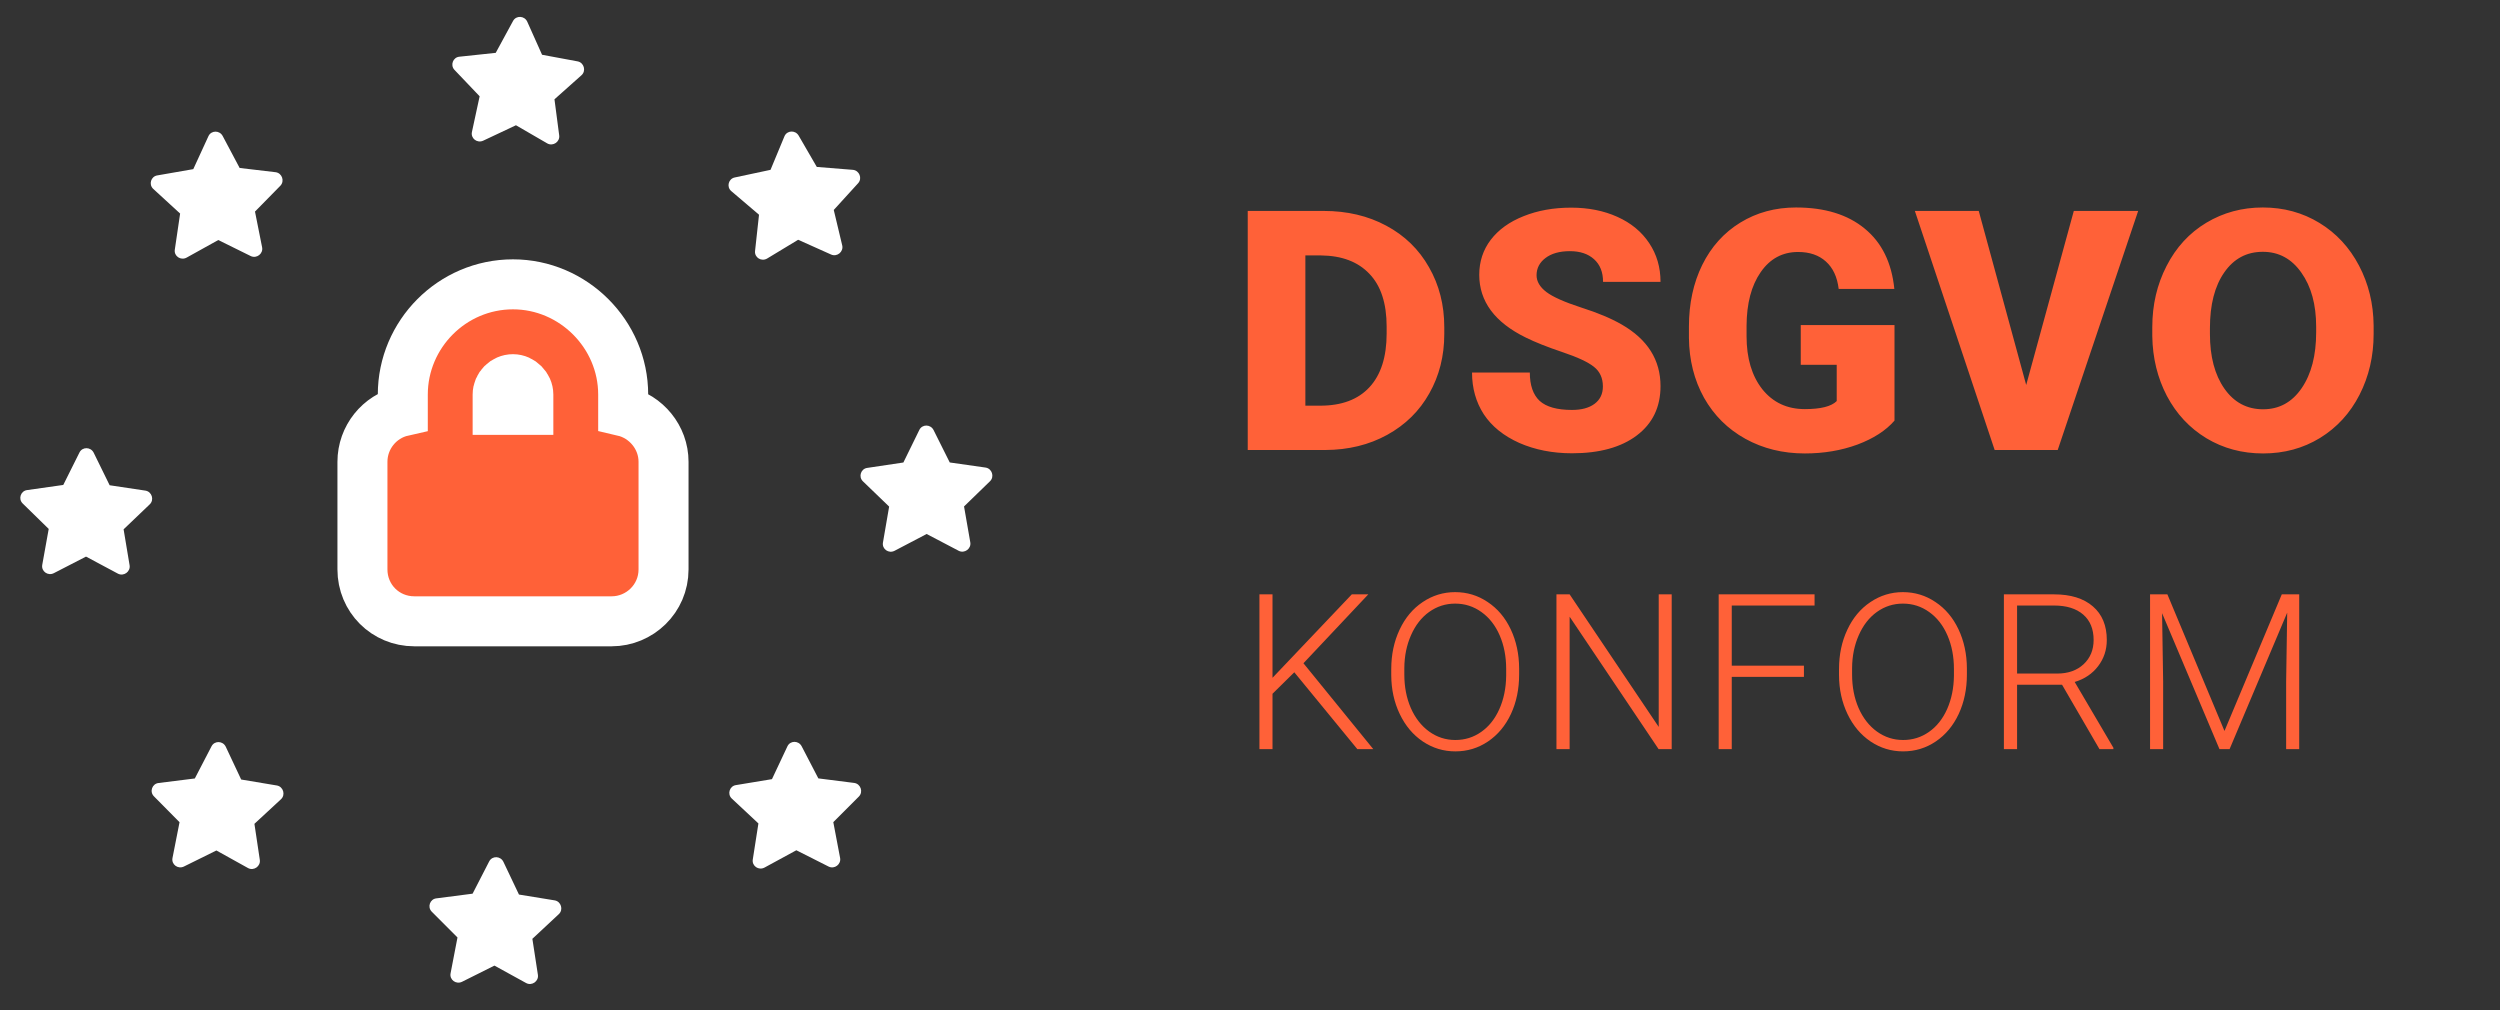 <svg width="250" height="101" viewBox="0 0 250 101" fill="none" xmlns="http://www.w3.org/2000/svg">
<rect x="0" y="0" width="250" height="101" fill="#333333" stroke="none"/>
<path d="M124.773 45V21.093H132.359C134.713 21.093 136.803 21.586 138.632 22.571C140.471 23.556 141.894 24.941 142.901 26.725C143.919 28.498 144.428 30.496 144.428 32.718V33.408C144.428 35.597 143.93 37.573 142.933 39.335C141.948 41.098 140.542 42.482 138.714 43.489C136.897 44.486 134.839 44.989 132.54 45H124.773ZM130.537 25.543V40.567H132.031C134.165 40.567 135.802 39.954 136.94 38.728C138.09 37.491 138.664 35.696 138.664 33.342V32.669C138.664 30.337 138.09 28.575 136.94 27.382C135.802 26.178 134.187 25.565 132.096 25.543H130.537ZM160.289 38.646C160.289 37.803 159.988 37.146 159.386 36.675C158.795 36.205 157.749 35.717 156.25 35.214C154.75 34.71 153.524 34.223 152.572 33.752C149.474 32.231 147.925 30.14 147.925 27.48C147.925 26.156 148.308 24.99 149.074 23.983C149.852 22.965 150.946 22.177 152.358 21.618C153.77 21.049 155.358 20.765 157.12 20.765C158.839 20.765 160.377 21.071 161.734 21.684C163.102 22.297 164.164 23.173 164.919 24.311C165.675 25.439 166.052 26.73 166.052 28.186H160.305C160.305 27.212 160.004 26.457 159.402 25.92C158.811 25.384 158.007 25.116 156.989 25.116C155.96 25.116 155.144 25.346 154.542 25.805C153.951 26.254 153.656 26.829 153.656 27.529C153.656 28.142 153.984 28.701 154.641 29.204C155.297 29.697 156.452 30.211 158.105 30.748C159.758 31.273 161.116 31.842 162.177 32.455C164.761 33.944 166.052 35.997 166.052 38.613C166.052 40.703 165.264 42.346 163.688 43.539C162.112 44.732 159.95 45.328 157.202 45.328C155.265 45.328 153.508 44.984 151.931 44.294C150.366 43.593 149.184 42.641 148.385 41.437C147.597 40.222 147.203 38.826 147.203 37.25H152.982C152.982 38.531 153.311 39.477 153.967 40.09C154.635 40.693 155.713 40.994 157.202 40.994C158.154 40.994 158.904 40.791 159.452 40.386C160.01 39.97 160.289 39.39 160.289 38.646ZM189.45 42.061C188.586 43.057 187.349 43.856 185.74 44.458C184.13 45.049 182.379 45.345 180.485 45.345C178.285 45.345 176.304 44.858 174.541 43.883C172.779 42.909 171.4 41.541 170.404 39.779C169.418 38.005 168.915 36.008 168.893 33.785V32.669C168.893 30.359 169.336 28.301 170.223 26.495C171.121 24.678 172.39 23.266 174.032 22.259C175.674 21.252 177.53 20.748 179.599 20.748C182.477 20.748 184.771 21.454 186.478 22.866C188.186 24.267 189.171 26.276 189.434 28.892H183.868C183.725 27.699 183.298 26.785 182.587 26.15C181.886 25.515 180.961 25.198 179.812 25.198C178.247 25.198 176.999 25.871 176.068 27.218C175.138 28.553 174.667 30.343 174.656 32.587V33.621C174.656 35.821 175.182 37.589 176.233 38.925C177.294 40.249 178.712 40.911 180.485 40.911C182.072 40.911 183.134 40.643 183.671 40.107V36.478H180.075V32.505H189.45V42.061ZM202.619 38.498L207.381 21.093H213.817L205.771 45H199.466L191.486 21.093H197.874L202.619 38.498ZM237.363 33.391C237.363 35.613 236.892 37.644 235.951 39.483C235.009 41.322 233.69 42.761 231.994 43.801C230.308 44.83 228.414 45.345 226.312 45.345C224.211 45.345 222.317 44.836 220.631 43.818C218.956 42.8 217.643 41.393 216.691 39.598C215.749 37.792 215.262 35.8 215.229 33.621V32.702C215.229 30.48 215.705 28.444 216.658 26.594C217.61 24.733 218.935 23.293 220.631 22.275C222.328 21.257 224.211 20.748 226.28 20.748C228.37 20.748 230.259 21.263 231.944 22.292C233.63 23.321 234.949 24.744 235.902 26.561C236.854 28.367 237.341 30.365 237.363 32.554V33.391ZM231.616 32.669C231.616 30.458 231.123 28.657 230.138 27.267C229.164 25.877 227.878 25.181 226.28 25.181C224.66 25.181 223.373 25.871 222.421 27.25C221.469 28.619 220.993 30.474 220.993 32.817V33.391C220.993 35.657 221.474 37.48 222.437 38.859C223.401 40.238 224.692 40.928 226.312 40.928C227.922 40.928 229.208 40.222 230.171 38.81C231.134 37.398 231.616 35.542 231.616 33.243V32.669Z" fill="#FF6138"/>
<path d="M129.43 67.228L127.251 69.376V74.914H125.943V59.436H127.251V67.781L135.181 59.436H136.829L130.345 66.325L137.329 74.914H135.734L129.43 67.228ZM151.914 67.452C151.914 68.904 151.641 70.219 151.095 71.396C150.55 72.565 149.784 73.483 148.799 74.149C147.821 74.808 146.733 75.138 145.536 75.138C144.352 75.138 143.268 74.808 142.283 74.149C141.305 73.49 140.536 72.576 139.976 71.406C139.416 70.237 139.132 68.944 139.125 67.526V66.909C139.125 65.464 139.402 64.153 139.955 62.976C140.507 61.793 141.276 60.871 142.261 60.212C143.247 59.546 144.331 59.213 145.514 59.213C146.705 59.213 147.789 59.542 148.767 60.202C149.752 60.854 150.521 61.764 151.074 62.934C151.627 64.103 151.907 65.407 151.914 66.846V67.452ZM150.617 66.888C150.617 65.655 150.401 64.539 149.969 63.54C149.536 62.54 148.927 61.761 148.14 61.201C147.361 60.641 146.485 60.361 145.514 60.361C144.565 60.361 143.7 60.637 142.921 61.19C142.148 61.743 141.542 62.519 141.103 63.518C140.663 64.51 140.44 65.609 140.433 66.814V67.452C140.433 68.685 140.649 69.801 141.081 70.8C141.521 71.799 142.13 72.583 142.91 73.15C143.697 73.717 144.572 74 145.536 74C146.492 74 147.353 73.731 148.119 73.192C148.891 72.653 149.497 71.892 149.937 70.907C150.376 69.914 150.603 68.805 150.617 67.579V66.888ZM167.169 74.914H165.861L156.963 61.669V74.914H155.645V59.436H156.963L165.872 72.692V59.436H167.169V74.914ZM180.393 67.686H173.175V74.914H171.868V59.436H181.456V60.552H173.175V66.569H180.393V67.686ZM196.69 67.452C196.69 68.904 196.417 70.219 195.871 71.396C195.326 72.565 194.56 73.483 193.575 74.149C192.597 74.808 191.509 75.138 190.312 75.138C189.128 75.138 188.044 74.808 187.059 74.149C186.081 73.49 185.312 72.576 184.752 71.406C184.192 70.237 183.908 68.944 183.901 67.526V66.909C183.901 65.464 184.178 64.153 184.731 62.976C185.283 61.793 186.052 60.871 187.037 60.212C188.023 59.546 189.107 59.213 190.29 59.213C191.481 59.213 192.565 59.542 193.543 60.202C194.528 60.854 195.297 61.764 195.85 62.934C196.403 64.103 196.683 65.407 196.69 66.846V67.452ZM195.393 66.888C195.393 65.655 195.177 64.539 194.745 63.54C194.312 62.54 193.703 61.761 192.916 61.201C192.137 60.641 191.261 60.361 190.29 60.361C189.341 60.361 188.476 60.637 187.697 61.19C186.924 61.743 186.318 62.519 185.879 63.518C185.439 64.51 185.216 65.609 185.209 66.814V67.452C185.209 68.685 185.425 69.801 185.857 70.8C186.297 71.799 186.906 72.583 187.686 73.15C188.473 73.717 189.348 74 190.312 74C191.268 74 192.129 73.731 192.895 73.192C193.667 72.653 194.273 71.892 194.713 70.907C195.152 69.914 195.379 68.805 195.393 67.579V66.888ZM206.204 68.472H201.708V74.914H200.389V59.436H205.418C207.069 59.436 208.359 59.837 209.287 60.637C210.216 61.438 210.68 62.558 210.68 63.997C210.68 64.989 210.389 65.864 209.808 66.623C209.227 67.381 208.447 67.905 207.469 68.196L211.339 74.776V74.914H209.946L206.204 68.472ZM201.708 67.356H205.715C206.814 67.356 207.696 67.044 208.362 66.421C209.029 65.797 209.362 64.989 209.362 63.997C209.362 62.905 209.014 62.058 208.32 61.456C207.625 60.854 206.651 60.552 205.396 60.552H201.708V67.356ZM216.739 59.436L222.448 73.097L228.178 59.436H229.921V74.914H228.614V68.174L228.72 61.265L222.958 74.914H221.948L216.208 61.318L216.314 68.132V74.914H215.006V59.436H216.739Z" fill="#FF6138"/>
<path d="M62.318 41.121V39.453C62.318 33.421 57.332 28.434 51.299 28.434C45.2 28.434 40.28 33.431 40.28 39.453V41.117C37.932 41.646 36.244 43.757 36.244 46.179V56.941C36.244 59.834 38.54 62.131 41.434 62.131H61.163C63.967 62.131 66.354 59.868 66.354 56.941V46.179C66.354 43.737 64.612 41.655 62.318 41.121ZM49.764 40.989V39.453C49.764 38.626 50.46 37.918 51.299 37.918C52.104 37.918 52.834 38.648 52.834 39.453V40.989H49.764Z" fill="#FF6138" stroke="white" stroke-width="5"/>
<path d="M2.263 50.342L4.871 52.893L4.223 56.495C4.116 57.135 4.787 57.616 5.378 57.319L8.602 55.66L11.8 57.369C12.378 57.664 13.062 57.163 12.96 56.532L12.36 52.933L14.982 50.426C15.441 49.981 15.19 49.171 14.55 49.063L10.964 48.525L9.368 45.27C9.071 44.679 8.245 44.665 7.95 45.242L6.327 48.495L2.704 49.009C2.081 49.088 1.794 49.876 2.263 50.342Z" fill="white"/>
<path d="M45.447 6.988L47.964 9.629L47.191 13.206C47.061 13.841 47.715 14.346 48.316 14.07L51.596 12.525L54.733 14.344C55.299 14.659 56.001 14.183 55.921 13.549L55.447 9.93L58.155 7.517C58.629 7.088 58.407 6.27 57.771 6.139L54.206 5.476L52.725 2.168C52.448 1.566 51.623 1.523 51.308 2.09L49.573 5.284L45.934 5.671C45.309 5.728 44.995 6.506 45.447 6.988Z" fill="white"/>
<path d="M43.172 91.165L45.748 93.748L45.056 97.341C44.94 97.979 45.605 98.469 46.201 98.18L49.444 96.561L52.622 98.309C53.195 98.611 53.886 98.12 53.791 97.487L53.237 93.881L55.889 91.407C56.354 90.967 56.113 90.154 55.475 90.038L51.896 89.455L50.34 86.181C50.05 85.586 49.224 85.562 48.922 86.135L47.259 89.368L43.63 89.837C43.006 89.908 42.709 90.692 43.172 91.165Z" fill="white"/>
<path d="M86.287 48.127L88.914 50.659L88.293 54.266C88.19 54.906 88.865 55.383 89.454 55.081L92.665 53.399L95.876 55.083C96.456 55.374 97.137 54.869 97.03 54.239L96.404 50.644L99.007 48.118C99.462 47.669 99.206 46.861 98.565 46.758L94.975 46.246L93.355 43.003C93.054 42.414 92.228 42.406 91.937 42.985L90.338 46.25L86.719 46.791C86.097 46.874 85.816 47.664 86.287 48.127Z" fill="white"/>
<path d="M15.388 79.627L17.954 82.221L17.247 85.811C17.129 86.449 17.792 86.942 18.389 86.654L21.639 85.048L24.809 86.809C25.381 87.113 26.074 86.624 25.982 85.992L25.442 82.383L28.104 79.919C28.57 79.482 28.332 78.668 27.695 78.55L24.118 77.952L22.575 74.672C22.288 74.076 21.462 74.048 21.157 74.621L19.482 77.847L15.851 78.301C15.227 78.37 14.927 79.153 15.388 79.627Z" fill="white"/>
<path d="M15.324 18.889L18.012 21.356L17.479 24.977C17.391 25.619 18.077 26.079 18.659 25.763L21.828 24.003L25.08 25.609C25.666 25.886 26.335 25.364 26.212 24.737L25.499 21.158L28.04 18.57C28.484 18.11 28.207 17.308 27.565 17.221L23.964 16.797L22.265 13.594C21.949 13.012 21.123 13.024 20.847 13.611L19.328 16.914L15.723 17.542C15.103 17.641 14.841 18.437 15.324 18.889Z" fill="white"/>
<path d="M73.176 79.854L75.841 82.345L75.276 85.961C75.183 86.603 75.865 87.069 76.45 86.758L79.634 85.026L82.871 86.661C83.455 86.943 84.128 86.427 84.011 85.799L83.33 82.214L85.893 79.648C86.342 79.192 86.072 78.388 85.431 78.295L81.834 77.839L80.163 74.621C79.853 74.037 79.026 74.042 78.745 74.626L77.197 77.915L73.587 78.511C72.965 78.605 72.697 79.399 73.176 79.854Z" fill="white"/>
<path d="M73.124 19.107L75.902 21.473L75.504 25.11C75.441 25.756 76.144 26.19 76.713 25.853L79.815 23.976L83.123 25.459C83.72 25.714 84.368 25.168 84.223 24.545L83.376 20.996L85.819 18.314C86.246 17.838 85.94 17.048 85.294 16.984L81.68 16.694L79.863 13.557C79.525 12.988 78.7 13.031 78.446 13.627L77.052 16.984L73.473 17.747C72.856 17.869 72.625 18.674 73.124 19.107Z" fill="white"/>
</svg>
